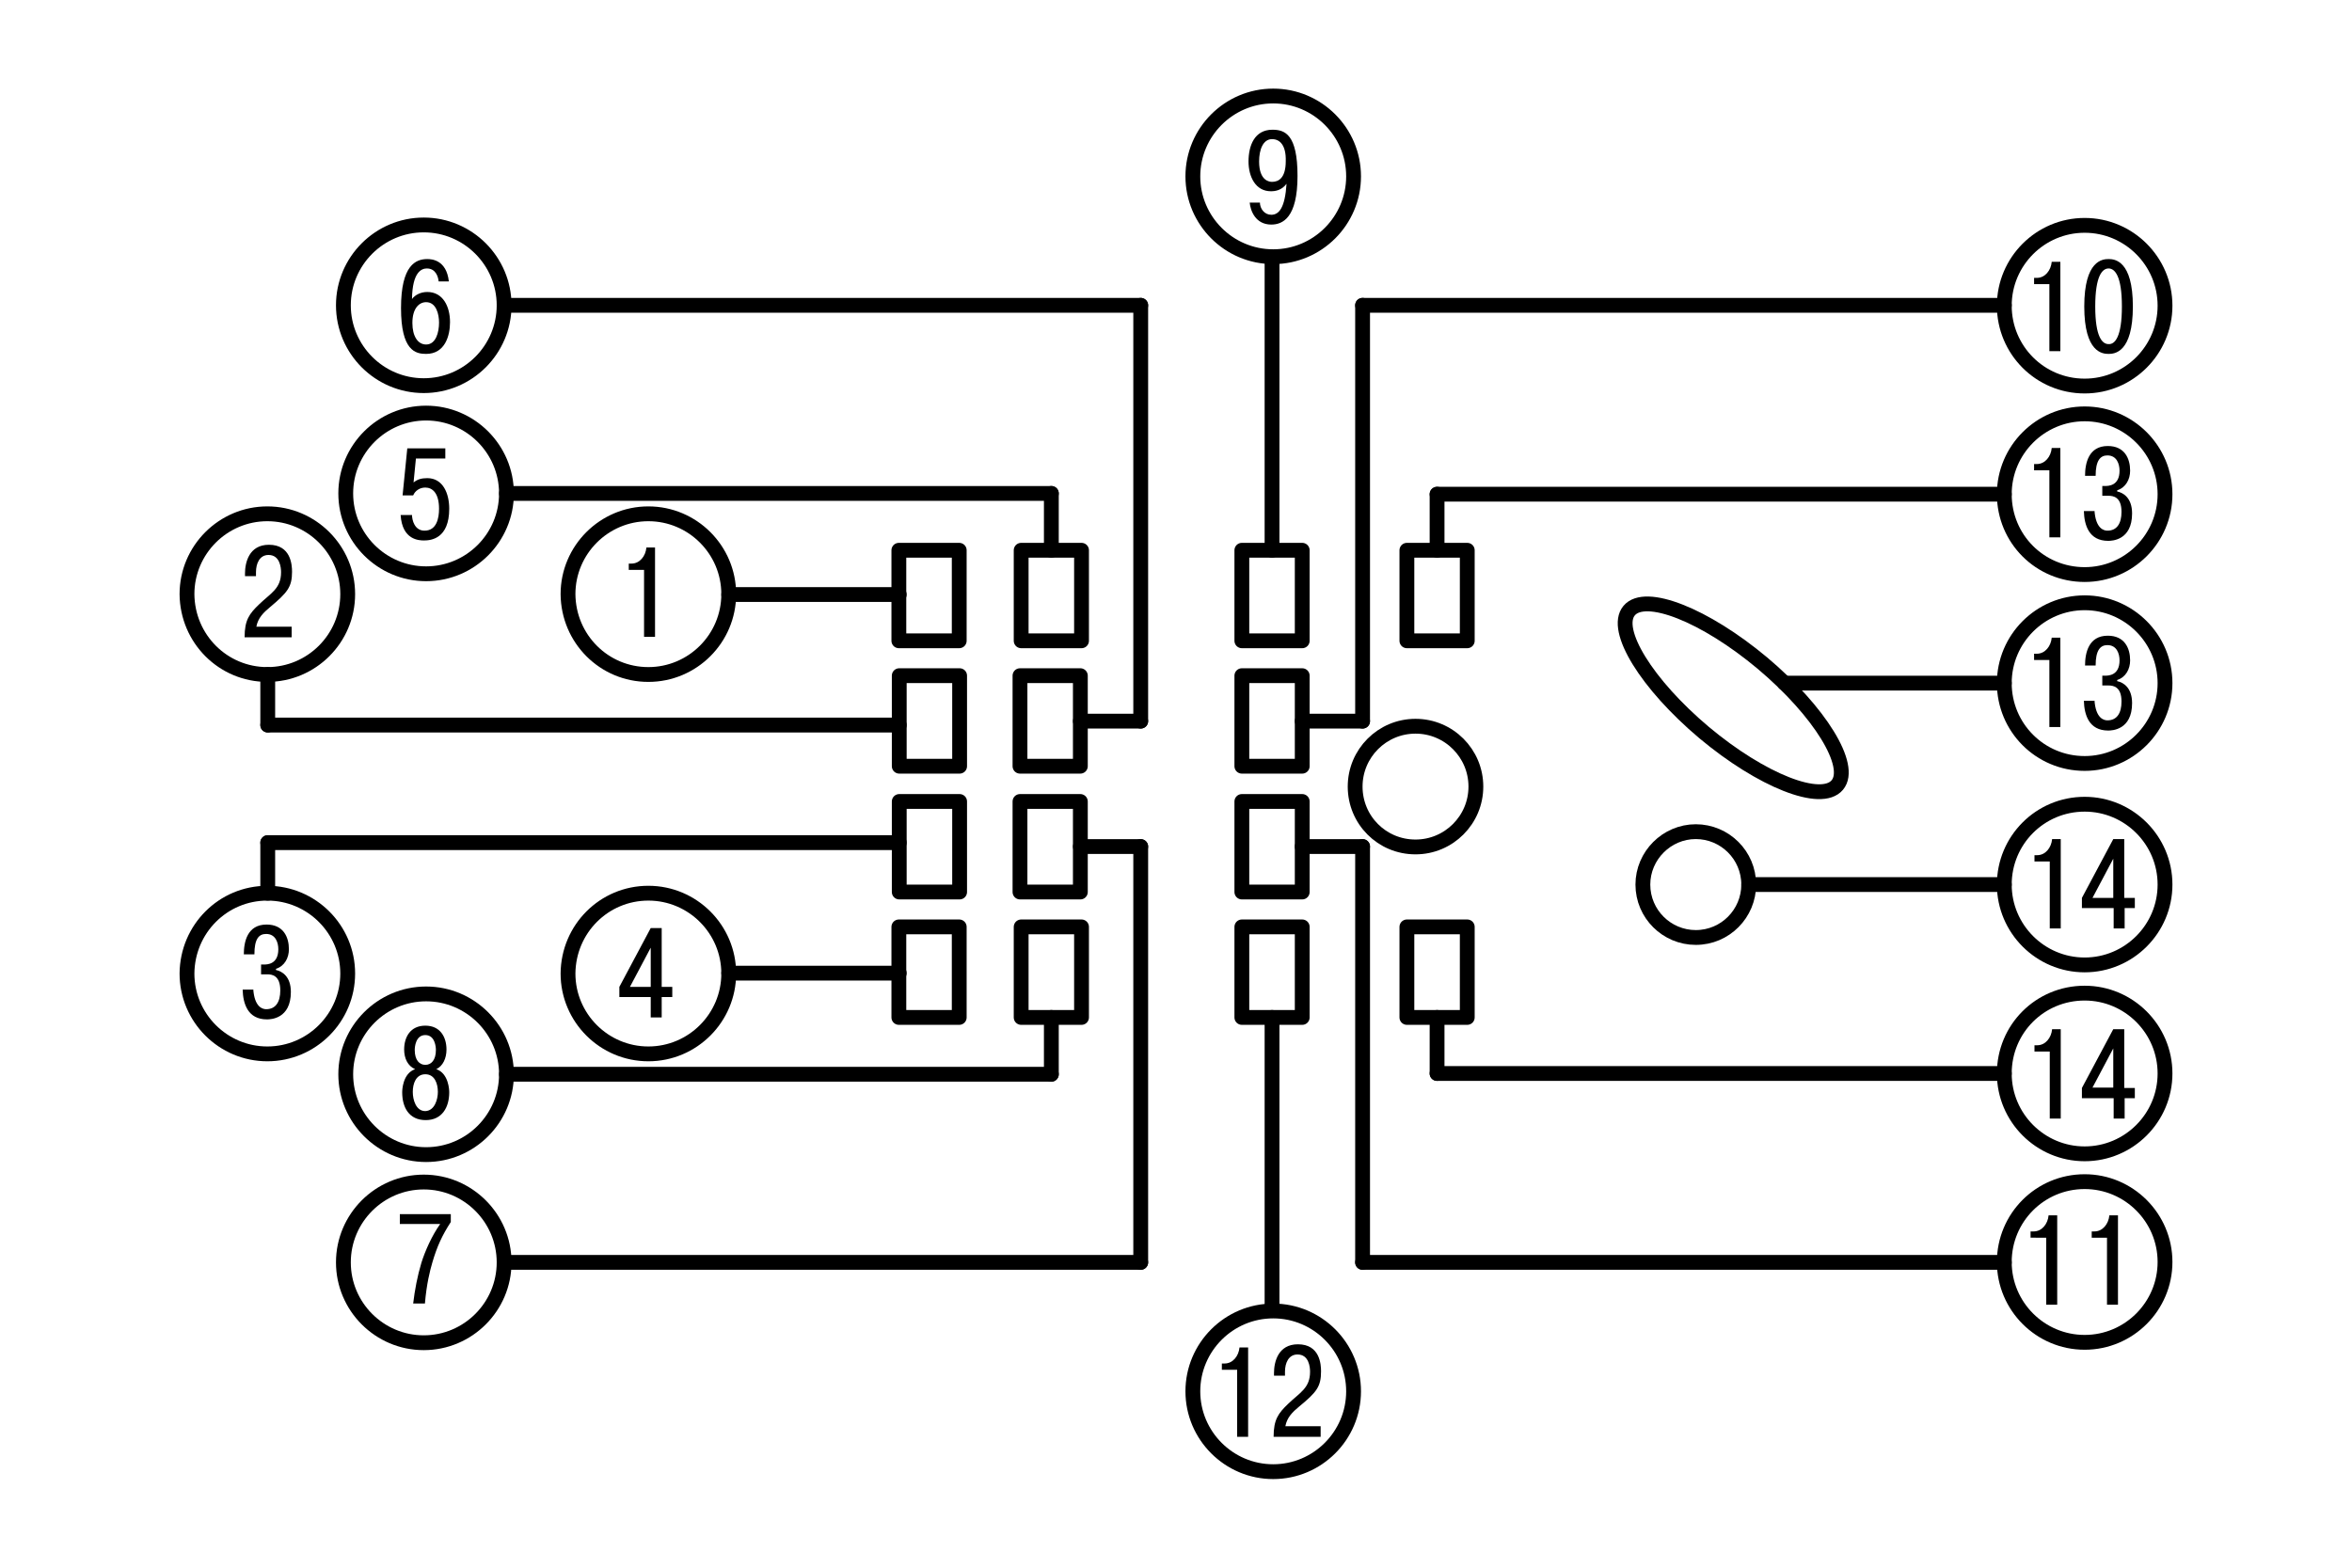 <?xml version="1.0" encoding="UTF-8"?> <svg xmlns="http://www.w3.org/2000/svg" xmlns:xlink="http://www.w3.org/1999/xlink" version="1.1" id="Layer_1" x="0px" y="0px" width="600px" height="400px" viewBox="0 0 600 400" xml:space="preserve"> <g> <path fill="none" stroke="#000000" stroke-width="3.78" stroke-linecap="round" stroke-linejoin="round" stroke-miterlimit="500" d=" M468.7,200.3c4.1-4.9-4.5-18.8-19.1-31.1c-14.7-12.3-29.9-18.3-34-13.4c-4.1,4.9,4.5,18.8,19.1,31.1 C449.4,199.2,464.6,205.2,468.7,200.3z"></path> <line fill="none" stroke="#000000" stroke-width="3.78" stroke-linecap="round" stroke-linejoin="round" stroke-miterlimit="500" x1="455.2" y1="174.3" x2="511.3" y2="174.3"></line> <line fill="none" stroke="#000000" stroke-width="3.78" stroke-linecap="round" stroke-linejoin="round" stroke-miterlimit="500" x1="366.6" y1="140.4" x2="366.6" y2="126.1"></line> <line fill="none" stroke="#000000" stroke-width="3.78" stroke-linecap="round" stroke-linejoin="round" stroke-miterlimit="500" x1="366.6" y1="126.1" x2="511.3" y2="126.1"></line> <line fill="none" stroke="#000000" stroke-width="3.78" stroke-linecap="round" stroke-linejoin="round" stroke-miterlimit="500" x1="332.2" y1="184" x2="347.6" y2="184"></line> <line fill="none" stroke="#000000" stroke-width="3.78" stroke-linecap="round" stroke-linejoin="round" stroke-miterlimit="500" x1="347.6" y1="184" x2="347.6" y2="77.9"></line> <line fill="none" stroke="#000000" stroke-width="3.78" stroke-linecap="round" stroke-linejoin="round" stroke-miterlimit="500" x1="347.6" y1="77.9" x2="511.3" y2="77.9"></line> <line fill="none" stroke="#000000" stroke-width="3.78" stroke-linecap="round" stroke-linejoin="round" stroke-miterlimit="500" x1="275.6" y1="184" x2="291" y2="184"></line> <line fill="none" stroke="#000000" stroke-width="3.78" stroke-linecap="round" stroke-linejoin="round" stroke-miterlimit="500" x1="291" y1="184" x2="291" y2="77.9"></line> <line fill="none" stroke="#000000" stroke-width="3.78" stroke-linecap="round" stroke-linejoin="round" stroke-miterlimit="500" x1="128.6" y1="77.9" x2="291" y2="77.9"></line> <line fill="none" stroke="#000000" stroke-width="3.78" stroke-linecap="round" stroke-linejoin="round" stroke-miterlimit="500" x1="268.2" y1="140.4" x2="268.2" y2="125.9"></line> <line fill="none" stroke="#000000" stroke-width="3.78" stroke-linecap="round" stroke-linejoin="round" stroke-miterlimit="500" x1="129.2" y1="125.9" x2="268.2" y2="125.9"></line> <path fill="none" stroke="#000000" stroke-width="3.78" stroke-linecap="round" stroke-linejoin="round" stroke-miterlimit="500" d=" M531.8,98.5c11.3,0,20.5-9.2,20.5-20.5c0-11.3-9.2-20.5-20.5-20.5c-11.3,0-20.5,9.2-20.5,20.5C511.3,89.3,520.4,98.5,531.8,98.5z"></path> <line fill="none" stroke="#000000" stroke-width="3.78" stroke-linecap="round" stroke-linejoin="round" stroke-miterlimit="500" x1="324.5" y1="140.4" x2="324.5" y2="65.8"></line> <line fill="none" stroke="#000000" stroke-width="3.78" stroke-linecap="round" stroke-linejoin="round" stroke-miterlimit="500" x1="229.4" y1="151.7" x2="185.9" y2="151.7"></line> <line fill="none" stroke="#000000" stroke-width="3.78" stroke-linecap="round" stroke-linejoin="round" stroke-miterlimit="500" x1="229.4" y1="185" x2="68.3" y2="185"></line> <line fill="none" stroke="#000000" stroke-width="3.78" stroke-linecap="round" stroke-linejoin="round" stroke-miterlimit="500" x1="68.3" y1="185" x2="68.3" y2="172.1"></line> <path fill="none" stroke="#000000" stroke-width="3.78" stroke-linecap="round" stroke-linejoin="round" stroke-miterlimit="500" d=" M531.8,146.6c11.3,0,20.5-9.2,20.5-20.5c0-11.3-9.2-20.5-20.5-20.5c-11.3,0-20.5,9.2-20.5,20.5 C511.3,137.5,520.4,146.6,531.8,146.6z"></path> <path fill="none" stroke="#000000" stroke-width="3.78" stroke-linecap="round" stroke-linejoin="round" stroke-miterlimit="500" d=" M531.8,194.8c11.3,0,20.5-9.2,20.5-20.5c0-11.3-9.2-20.5-20.5-20.5c-11.3,0-20.5,9.2-20.5,20.5 C511.3,185.6,520.4,194.8,531.8,194.8z"></path> <path fill="none" stroke="#000000" stroke-width="3.78" stroke-linecap="round" stroke-linejoin="round" stroke-miterlimit="500" d=" M324.8,65.5c11.3,0,20.5-9.2,20.5-20.5c0-11.3-9.2-20.5-20.5-20.5c-11.3,0-20.5,9.2-20.5,20.5C304.3,56.3,313.5,65.5,324.8,65.5z"></path> <path fill="none" stroke="#000000" stroke-width="3.78" stroke-linecap="round" stroke-linejoin="round" stroke-miterlimit="500" d=" M165.4,172.1c11.3,0,20.5-9.2,20.5-20.5c0-11.3-9.2-20.5-20.5-20.5c-11.3,0-20.5,9.2-20.5,20.5C145,163,154.1,172.1,165.4,172.1z"></path> <path fill="none" stroke="#000000" stroke-width="3.78" stroke-linecap="round" stroke-linejoin="round" stroke-miterlimit="500" d=" M68.2,172.1c11.3,0,20.5-9.2,20.5-20.5c0-11.3-9.2-20.5-20.5-20.5c-11.3,0-20.5,9.2-20.5,20.5C47.8,163,56.9,172.1,68.2,172.1z"></path> <path fill="none" stroke="#000000" stroke-width="3.78" stroke-linecap="round" stroke-linejoin="round" stroke-miterlimit="500" d=" M108.1,98.4c11.3,0,20.5-9.2,20.5-20.5c0-11.3-9.2-20.5-20.5-20.5c-11.3,0-20.5,9.2-20.5,20.5C87.6,89.2,96.8,98.4,108.1,98.4z"></path> <path fill="none" stroke="#000000" stroke-width="3.78" stroke-linecap="round" stroke-linejoin="round" stroke-miterlimit="500" d=" M108.7,146.4c11.3,0,20.5-9.2,20.5-20.5c0-11.3-9.2-20.5-20.5-20.5c-11.3,0-20.5,9.2-20.5,20.5C88.2,137.2,97.4,146.4,108.7,146.4z "></path> <g> <path d="M111.9,71.8c-0.1-1.1-0.7-3.3-3-3.3c-1.3,0-3.7,0.8-3.8,7.8c0.8-1.1,2.3-1.8,3.9-1.8c4,0,5.8,3.7,5.8,7.7 c0,3.5-1.3,8.1-6.1,8.1c-2.7,0-6.4-0.8-6.4-11.7c0-11,3.8-12.5,6.7-12.5c1.1,0,4.9,0.2,5.5,5.7H111.9z M108.7,87.9 c2.5,0,3.3-3.1,3.3-5.6c0-2.1-0.7-5.2-3.3-5.2c-1.8,0-3.5,1.6-3.5,5.3C105.2,85.8,106.6,87.9,108.7,87.9z"></path> </g> <g> <path d="M518.8,70.9h0.8c2.1,0,3.6-1.9,3.8-4.1h2.2v22.8h-2.8V72.5h-3.9V70.9z"></path> <path d="M531.7,78.2c0-11.8,4.7-12.1,6.2-12.1c1.5,0,6.2,0.3,6.2,12.1c0,11.8-4.7,12.1-6.2,12.1C536.4,90.3,531.7,90,531.7,78.2z M541.3,78.2c0-7.8-1.8-9.7-3.4-9.7c-1.6,0-3.4,1.9-3.4,9.7c0,7.8,1.8,9.6,3.4,9.6C539.5,87.9,541.3,86,541.3,78.2z"></path> </g> <g> <path d="M518.8,118.4h0.8c2.1,0,3.6-1.9,3.8-4.1h2.2v22.8h-2.8V120h-3.9V118.4z"></path> <path d="M534.3,130.2c0.3,4.7,2.4,5.2,3.3,5.2c2.4,0,3.6-1.8,3.6-4.8c0-3.8-2.1-4.1-3.3-4.1h-1.6v-2.5h0.7c0.8,0,3.7,0,3.7-3.9 c0-1.7-0.7-3.9-3.1-3.9c-1.8,0-3,1.3-3,5.2h-2.7c0-3.2,0.9-7.6,5.8-7.6c4.3,0,5.7,3.2,5.7,6.3c0,2.2-1.1,4.3-3.3,5v0.3 c1.5,0.3,3.8,1.6,3.8,5.6c0,6.9-5.2,7-6.1,7c-4.9,0-6.1-4-6.2-7.6H534.3z"></path> </g> <g> <path d="M518.8,166.8h0.8c2.1,0,3.6-1.9,3.8-4.1h2.2v22.8h-2.8v-17.1h-3.9V166.8z"></path> <path d="M534.3,178.6c0.3,4.7,2.4,5.2,3.3,5.2c2.4,0,3.6-1.8,3.6-4.8c0-3.8-2.1-4.1-3.3-4.1h-1.6v-2.5h0.7c0.8,0,3.7,0,3.7-3.9 c0-1.7-0.7-3.9-3.1-3.9c-1.8,0-3,1.3-3,5.2h-2.7c0-3.2,0.9-7.6,5.8-7.6c4.3,0,5.7,3.2,5.7,6.3c0,2.2-1.1,4.3-3.3,5v0.3 c1.5,0.3,3.8,1.6,3.8,5.6c0,6.9-5.2,7-6.1,7c-4.9,0-6.1-4-6.2-7.6H534.3z"></path> </g> <g> <path d="M321.4,51.6c0,1.7,1.2,3.2,2.9,3.2c2,0,3.5-1.8,3.9-7.9l0,0c-1.3,1.7-2.9,1.9-4,1.9c-3.9,0-5.7-3.7-5.7-7.6 c0-4,1.5-8.1,6.1-8.1c3.2,0,6.4,1.2,6.4,11.8c0,10.7-3.8,12.4-6.7,12.4c-4,0-5.3-3.5-5.5-5.6H321.4z M324.5,35.5 c-2.3,0-3.3,2.7-3.3,5.7c0,5,2.7,5.2,3.3,5.2c1.7,0,3.5-1,3.5-5.3C328.1,37.2,326.6,35.5,324.5,35.5z"></path> </g> <g> <path d="M105.1,131.3c0,1.5,0.7,4.1,3.2,4.1c3.1,0,3.7-3.2,3.7-5.6c0-4-1.7-5.4-3.5-5.4c-1.4,0-2.6,0.8-3.1,2h-2.7l1.2-12h9.7v2.6 h-7.5l-0.6,6.1c1-0.8,2-1.1,3.5-1.1c4,0,5.6,3.9,5.6,7.8c0,7.6-4.6,8.1-6.4,8.1c-1.3,0-5.6-0.1-6-6.5H105.1z"></path> </g> <g> <path d="M103.1,267.8c0-3.2,1.6-6.1,5.4-6.1c3.8,0,5.4,2.9,5.4,6.1c0,2.2-0.9,4.2-2.6,5c3.2,1.1,3.3,5.4,3.3,5.9 c0,3.8-1.8,7.1-6,7.1c-4.3,0-6-3.3-6-7.1c0-0.5,0.1-4.8,3.3-5.9C104,272,103.1,270,103.1,267.8z M111.7,278.6 c0-2.1-0.8-4.5-3.2-4.5c-2.4,0-3.2,2.4-3.2,4.5c0,2,0.8,4.9,3.2,4.9C110.9,283.4,111.7,280.5,111.7,278.6z M111.2,267.9 c0-0.7-0.2-3.8-2.7-3.8c-2.5,0-2.7,3.1-2.7,3.8c0,2.6,1.2,3.8,2.7,3.8C110,271.7,111.2,270.5,111.2,267.9z"></path> </g> <g> <path d="M102,309.8h13v2c-2.2,3.4-3.5,6.2-4.7,10.3c-0.6,2-1.5,5.6-1.9,10.5h-3c0.4-3.4,1.1-7.1,2.1-10.4c0.9-2.9,2.7-7,4.8-9.9 H102V309.8z"></path> </g> <g> <path d="M160.3,143.8h0.8c2.1,0,3.6-1.9,3.8-4.1h2.2v22.8h-2.8v-17.1h-3.9V143.8z"></path> </g> <g> <path d="M74.4,162.6h-12c0-4.4,1.2-6,3.7-8.4c3-2.9,5.6-4,5.6-8.2c0-1.2-0.3-4.4-3.2-4.4c-2.3,0-3.2,2.2-3.2,4.4v1h-2.8v-0.7 c0-2.7,1-7.3,6.1-7.3c5.6,0,5.9,5.1,5.9,6.9c0,3.9-1.2,5.3-5.6,9c-1.7,1.4-3.1,2.8-3.5,5h9V162.6z"></path> </g> <rect x="316.8" y="172.4" fill="none" stroke="#000000" stroke-width="3.78" stroke-linecap="round" stroke-linejoin="round" stroke-miterlimit="500" width="15.4" height="23.1"></rect> <rect x="316.8" y="140.4" fill="none" stroke="#000000" stroke-width="3.78" stroke-linecap="round" stroke-linejoin="round" stroke-miterlimit="500" width="15.4" height="23.1"></rect> <rect x="358.9" y="140.4" fill="none" stroke="#000000" stroke-width="3.78" stroke-linecap="round" stroke-linejoin="round" stroke-miterlimit="500" width="15.4" height="23.1"></rect> <rect x="260.5" y="140.4" fill="none" stroke="#000000" stroke-width="3.78" stroke-linecap="round" stroke-linejoin="round" stroke-miterlimit="500" width="15.4" height="23.1"></rect> <rect x="229.3" y="140.4" fill="none" stroke="#000000" stroke-width="3.78" stroke-linecap="round" stroke-linejoin="round" stroke-miterlimit="500" width="15.4" height="23.1"></rect> <rect x="260.2" y="172.4" fill="none" stroke="#000000" stroke-width="3.78" stroke-linecap="round" stroke-linejoin="round" stroke-miterlimit="500" width="15.4" height="23.1"></rect> <rect x="229.4" y="172.4" fill="none" stroke="#000000" stroke-width="3.78" stroke-linecap="round" stroke-linejoin="round" stroke-miterlimit="500" width="15.4" height="23.1"></rect> <path fill="none" stroke="#000000" stroke-width="3.78" stroke-linecap="round" stroke-linejoin="round" stroke-miterlimit="500" d=" M432.6,212.2c7.4,0,13.5,6,13.5,13.5c0,7.4-6,13.5-13.5,13.5c-7.4,0-13.5-6-13.5-13.5C419.1,218.3,425.2,212.2,432.6,212.2z"></path> <line fill="none" stroke="#000000" stroke-width="3.78" stroke-linecap="round" stroke-linejoin="round" stroke-miterlimit="500" x1="446.1" y1="225.7" x2="511.3" y2="225.7"></line> <line fill="none" stroke="#000000" stroke-width="3.78" stroke-linecap="round" stroke-linejoin="round" stroke-miterlimit="500" x1="366.6" y1="259.6" x2="366.6" y2="273.9"></line> <line fill="none" stroke="#000000" stroke-width="3.78" stroke-linecap="round" stroke-linejoin="round" stroke-miterlimit="500" x1="366.6" y1="273.9" x2="511.3" y2="273.9"></line> <line fill="none" stroke="#000000" stroke-width="3.78" stroke-linecap="round" stroke-linejoin="round" stroke-miterlimit="500" x1="332.2" y1="216" x2="347.6" y2="216"></line> <line fill="none" stroke="#000000" stroke-width="3.78" stroke-linecap="round" stroke-linejoin="round" stroke-miterlimit="500" x1="347.6" y1="216" x2="347.6" y2="322.1"></line> <line fill="none" stroke="#000000" stroke-width="3.78" stroke-linecap="round" stroke-linejoin="round" stroke-miterlimit="500" x1="347.6" y1="322.1" x2="511.3" y2="322.1"></line> <line fill="none" stroke="#000000" stroke-width="3.78" stroke-linecap="round" stroke-linejoin="round" stroke-miterlimit="500" x1="275.6" y1="216" x2="291" y2="216"></line> <line fill="none" stroke="#000000" stroke-width="3.78" stroke-linecap="round" stroke-linejoin="round" stroke-miterlimit="500" x1="291" y1="216" x2="291" y2="322.1"></line> <line fill="none" stroke="#000000" stroke-width="3.78" stroke-linecap="round" stroke-linejoin="round" stroke-miterlimit="500" x1="128.6" y1="322.1" x2="291" y2="322.1"></line> <line fill="none" stroke="#000000" stroke-width="3.78" stroke-linecap="round" stroke-linejoin="round" stroke-miterlimit="500" x1="268.2" y1="259.6" x2="268.2" y2="274.1"></line> <line fill="none" stroke="#000000" stroke-width="3.78" stroke-linecap="round" stroke-linejoin="round" stroke-miterlimit="500" x1="129.2" y1="274.1" x2="268.2" y2="274.1"></line> <path fill="none" stroke="#000000" stroke-width="3.78" stroke-linecap="round" stroke-linejoin="round" stroke-miterlimit="500" d=" M531.8,301.5c11.3,0,20.5,9.2,20.5,20.5c0,11.3-9.2,20.5-20.5,20.5c-11.3,0-20.5-9.2-20.5-20.5 C511.3,310.7,520.4,301.5,531.8,301.5z"></path> <line fill="none" stroke="#000000" stroke-width="3.78" stroke-linecap="round" stroke-linejoin="round" stroke-miterlimit="500" x1="324.5" y1="259.6" x2="324.5" y2="334.2"></line> <line fill="none" stroke="#000000" stroke-width="3.78" stroke-linecap="round" stroke-linejoin="round" stroke-miterlimit="500" x1="229.4" y1="248.3" x2="185.9" y2="248.3"></line> <line fill="none" stroke="#000000" stroke-width="3.78" stroke-linecap="round" stroke-linejoin="round" stroke-miterlimit="500" x1="229.4" y1="215" x2="68.3" y2="215"></line> <line fill="none" stroke="#000000" stroke-width="3.78" stroke-linecap="round" stroke-linejoin="round" stroke-miterlimit="500" x1="68.3" y1="215" x2="68.3" y2="227.9"></line> <path fill="none" stroke="#000000" stroke-width="3.78" stroke-linecap="round" stroke-linejoin="round" stroke-miterlimit="500" d=" M531.8,253.4c11.3,0,20.5,9.2,20.5,20.5c0,11.3-9.2,20.5-20.5,20.5c-11.3,0-20.5-9.2-20.5-20.5 C511.3,262.5,520.4,253.4,531.8,253.4z"></path> <path fill="none" stroke="#000000" stroke-width="3.78" stroke-linecap="round" stroke-linejoin="round" stroke-miterlimit="500" d=" M531.8,205.2c11.3,0,20.5,9.2,20.5,20.5c0,11.3-9.2,20.5-20.5,20.5c-11.3,0-20.5-9.2-20.5-20.5 C511.3,214.4,520.4,205.2,531.8,205.2z"></path> <path fill="none" stroke="#000000" stroke-width="3.78" stroke-linecap="round" stroke-linejoin="round" stroke-miterlimit="500" d=" M324.8,334.5c11.3,0,20.5,9.2,20.5,20.5c0,11.3-9.2,20.5-20.5,20.5c-11.3,0-20.5-9.2-20.5-20.5 C304.3,343.7,313.5,334.5,324.8,334.5z"></path> <path fill="none" stroke="#000000" stroke-width="3.78" stroke-linecap="round" stroke-linejoin="round" stroke-miterlimit="500" d=" M165.4,227.9c11.3,0,20.5,9.2,20.5,20.5c0,11.3-9.2,20.5-20.5,20.5c-11.3,0-20.5-9.2-20.5-20.5C145,237,154.1,227.9,165.4,227.9z"></path> <path fill="none" stroke="#000000" stroke-width="3.78" stroke-linecap="round" stroke-linejoin="round" stroke-miterlimit="500" d=" M68.2,227.9c11.3,0,20.5,9.2,20.5,20.5c0,11.3-9.2,20.5-20.5,20.5c-11.3,0-20.5-9.2-20.5-20.5C47.8,237,56.9,227.9,68.2,227.9z"></path> <path fill="none" stroke="#000000" stroke-width="3.78" stroke-linecap="round" stroke-linejoin="round" stroke-miterlimit="500" d=" M108.1,301.6c11.3,0,20.5,9.2,20.5,20.5c0,11.3-9.2,20.5-20.5,20.5c-11.3,0-20.5-9.2-20.5-20.5C87.6,310.8,96.8,301.6,108.1,301.6z "></path> <path fill="none" stroke="#000000" stroke-width="3.78" stroke-linecap="round" stroke-linejoin="round" stroke-miterlimit="500" d=" M108.7,253.6c11.3,0,20.5,9.2,20.5,20.5c0,11.3-9.2,20.5-20.5,20.5c-11.3,0-20.5-9.2-20.5-20.5C88.2,262.8,97.4,253.6,108.7,253.6z "></path> <g> <path d="M518,314.2h0.8c2.1,0,3.6-1.9,3.8-4.1h2.2v22.8h-2.8v-17.1H518V314.2z"></path> <path d="M533.5,314.2h0.8c2.1,0,3.6-1.9,3.8-4.1h2.2v22.8h-2.8v-17.1h-3.9V314.2z"></path> </g> <g> <path d="M518.9,266.7h0.8c2.1,0,3.6-1.9,3.8-4.1h2.2v22.8h-2.8v-17.1h-3.9V266.7z"></path> <path d="M531.1,280.2v-2.6l8-15h2.8v15h2.7v2.6H542v5.2h-2.8v-5.2H531.1z M539.1,277.5v-10l-5.3,10H539.1z"></path> </g> <g> <path d="M518.9,218.2h0.8c2.1,0,3.6-1.9,3.8-4.1h2.2v22.8h-2.8v-17.1h-3.9V218.2z"></path> <path d="M531.1,231.7v-2.6l8-15h2.8v15h2.7v2.6H542v5.2h-2.8v-5.2H531.1z M539.1,229.1v-10l-5.3,10H539.1z"></path> </g> <g> <path d="M311.6,347.9h0.8c2.1,0,3.6-1.9,3.8-4.1h2.2v22.8h-2.8v-17.1h-3.9V347.9z"></path> <path d="M336.9,366.6h-12c0-4.4,1.2-6,3.7-8.4c3-2.9,5.6-4,5.6-8.2c0-1.2-0.3-4.4-3.2-4.4c-2.3,0-3.2,2.2-3.2,4.4v1h-2.8v-0.7 c0-2.7,1-7.3,6.1-7.3c5.6,0,5.9,5.1,5.9,6.9c0,3.9-1.1,5.3-5.6,9c-1.7,1.4-3.1,2.8-3.5,5h9V366.6z"></path> </g> <g> <path d="M158,254.4v-2.6l8-15h2.8v15h2.7v2.6h-2.7v5.2H166v-5.2H158z M166,251.8v-10l-5.3,10H166z"></path> </g> <g> <path d="M64.6,252.3c0.3,4.7,2.4,5.2,3.3,5.2c2.4,0,3.6-1.8,3.6-4.8c0-3.8-2.1-4.1-3.3-4.1h-1.6v-2.5h0.7c0.8,0,3.7,0,3.7-3.9 c0-1.7-0.7-3.9-3.1-3.9c-1.9,0-3,1.3-3,5.2h-2.7c0-3.2,0.9-7.6,5.8-7.6c4.3,0,5.7,3.2,5.7,6.3c0,2.2-1.1,4.3-3.3,5v0.3 c1.5,0.3,3.8,1.6,3.8,5.6c0,6.9-5.2,7-6.1,7c-4.9,0-6.1-4-6.2-7.6H64.6z"></path> </g> <rect x="316.8" y="204.5" fill="none" stroke="#000000" stroke-width="3.78" stroke-linecap="round" stroke-linejoin="round" stroke-miterlimit="500" width="15.4" height="23.1"></rect> <rect x="316.8" y="236.5" fill="none" stroke="#000000" stroke-width="3.78" stroke-linecap="round" stroke-linejoin="round" stroke-miterlimit="500" width="15.4" height="23.1"></rect> <rect x="358.9" y="236.5" fill="none" stroke="#000000" stroke-width="3.78" stroke-linecap="round" stroke-linejoin="round" stroke-miterlimit="500" width="15.4" height="23.1"></rect> <rect x="260.5" y="236.5" fill="none" stroke="#000000" stroke-width="3.78" stroke-linecap="round" stroke-linejoin="round" stroke-miterlimit="500" width="15.4" height="23.1"></rect> <rect x="229.3" y="236.5" fill="none" stroke="#000000" stroke-width="3.78" stroke-linecap="round" stroke-linejoin="round" stroke-miterlimit="500" width="15.4" height="23.1"></rect> <rect x="260.2" y="204.5" fill="none" stroke="#000000" stroke-width="3.78" stroke-linecap="round" stroke-linejoin="round" stroke-miterlimit="500" width="15.4" height="23.1"></rect> <rect x="229.4" y="204.5" fill="none" stroke="#000000" stroke-width="3.78" stroke-linecap="round" stroke-linejoin="round" stroke-miterlimit="500" width="15.4" height="23.1"></rect> <path fill="none" stroke="#000000" stroke-width="3.78" stroke-linecap="round" stroke-linejoin="round" stroke-miterlimit="500" d=" M361.1,216.1c8.5,0,15.4-6.9,15.4-15.4c0-8.5-6.9-15.4-15.4-15.4c-8.5,0-15.4,6.9-15.4,15.4C345.7,209.2,352.5,216.1,361.1,216.1z"></path> </g> </svg> 